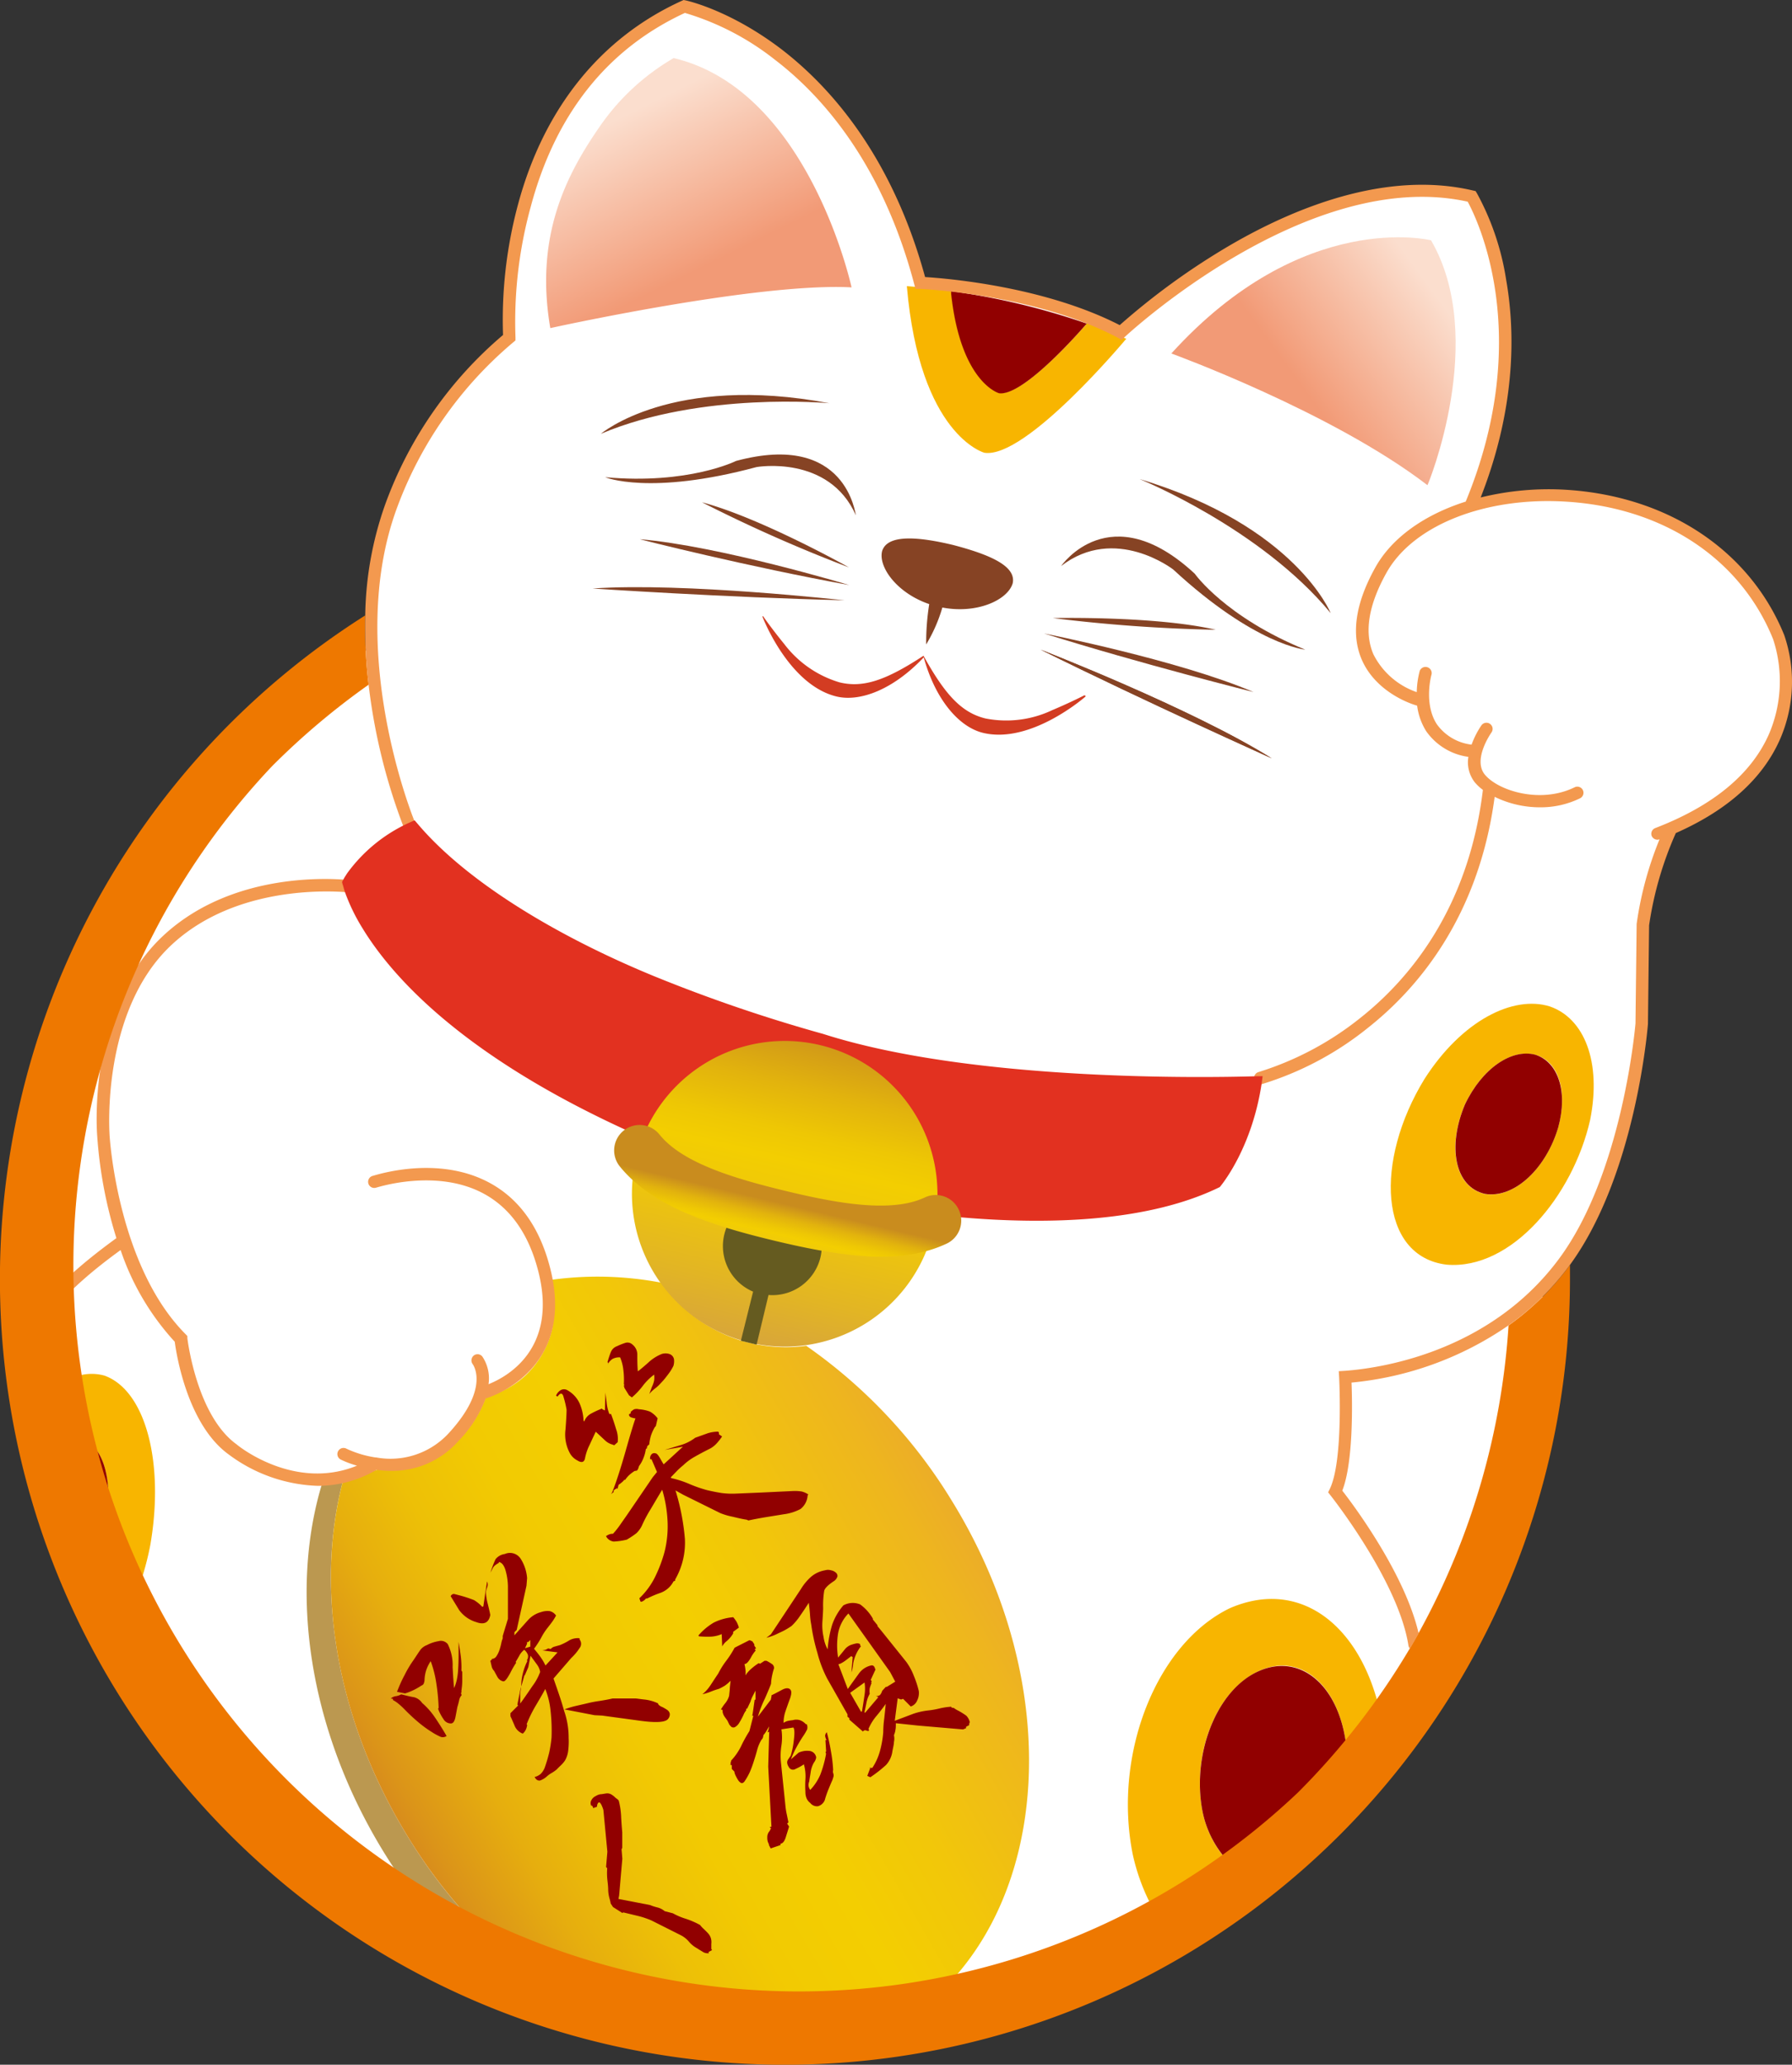 <svg xmlns="http://www.w3.org/2000/svg" xmlns:xlink="http://www.w3.org/1999/xlink" viewBox="0 0 234.62 270.15"><rect x="0" y="0" width="234.62" height="270.15" fill="#333333" stroke="none"/><defs><style>.a{fill:#fff;}.b{fill:#bb9850;}.c{fill:url(#a);}.d{fill:#f8b500;}.e{fill:#910000;}.f{fill:#f3994f;}.g{fill:#864324;}.h{fill:#d33c22;}.i{fill:url(#b);}.j{fill:url(#c);}.k{fill:none;}.l{fill:#ee7800;}.m{fill:#e23120;}.n{fill:url(#d);}.o{fill:#655b20;}.p{fill:url(#e);}</style><linearGradient id="a" x1="53.15" y1="239.94" x2="125.65" y2="198.08" gradientUnits="userSpaceOnUse"><stop offset="0" stop-color="#d88c1c"/><stop offset="0.03" stop-color="#db9419"/><stop offset="0.15" stop-color="#e6ae0e"/><stop offset="0.27" stop-color="#edc007"/><stop offset="0.4" stop-color="#f2ca02"/><stop offset="0.55" stop-color="#f3ce01"/><stop offset="0.7" stop-color="#f2c709"/><stop offset="0.92" stop-color="#eeb61e"/><stop offset="1" stop-color="#ecad28"/></linearGradient><linearGradient id="b" x1="-143.56" y1="838.78" x2="-129.12" y2="855.9" gradientTransform="matrix(0.97, 0.24, -0.24, 0.97, 421.75, -763.79)" gradientUnits="userSpaceOnUse"><stop offset="0" stop-color="#fbdece"/><stop offset="1" stop-color="#f29a76"/></linearGradient><linearGradient id="c" x1="-32.7" y1="836.94" x2="-46.34" y2="853.26" xlink:href="#b"/><linearGradient id="d" x1="3738.37" y1="2781.06" x2="3738.37" y2="2727.34" gradientTransform="matrix(-0.97, -0.23, -0.23, 0.97, 4381.93, -1646.67)" gradientUnits="userSpaceOnUse"><stop offset="0" stop-color="#c88e5c"/><stop offset="0.08" stop-color="#cf984d"/><stop offset="0.34" stop-color="#e2b524"/><stop offset="0.54" stop-color="#efc70a"/><stop offset="0.66" stop-color="#f3ce01"/><stop offset="0.73" stop-color="#eec704"/><stop offset="0.84" stop-color="#e2b30d"/><stop offset="0.98" stop-color="#cd931b"/><stop offset="1" stop-color="#c98c1e"/></linearGradient><linearGradient id="e" x1="3738.26" y1="2761.44" x2="3738.26" y2="2751.32" gradientTransform="matrix(-0.97, -0.23, -0.23, 0.97, 4381.93, -1646.67)" gradientUnits="userSpaceOnUse"><stop offset="0" stop-color="#b1895e"/><stop offset="0.11" stop-color="#caa23f"/><stop offset="0.21" stop-color="#ddb627"/><stop offset="0.31" stop-color="#e9c219"/><stop offset="0.4" stop-color="#edc614"/><stop offset="0.6" stop-color="#f3ce01"/><stop offset="0.68" stop-color="#eec704"/><stop offset="0.82" stop-color="#e2b30d"/><stop offset="0.97" stop-color="#cd931b"/><stop offset="1" stop-color="#c98c1e"/></linearGradient></defs><path class="a" d="M231.5,80.22a32.67,32.67,0,0,0-29.45-15.16l-9.31,1s9-22.86-.1-40.18c0,0-18.23-6.14-45.62,17.22a100,100,0,0,0-26.62-6.44S111.49,5.65,89.67.89c0,0-23.64,6.53-22.75,43.61,0,0-19.07,10.61-18.23,40.09A98.88,98.88,0,1,0,202,168c3.15-3.3,10.45-12.67,12.45-30.17,0,0,1.21-11.4,0-17.25l4-12.06S241.37,99.11,231.5,80.22Z"/><path class="b" d="M53.37,240.27C43.82,224.72,41.2,207.37,45,193.4a27.25,27.25,0,0,1-2.71.32c-4.47,14.23-2,32.35,7.89,48.51a70.28,70.28,0,0,0,9.27,12,93.77,93.77,0,0,0,10.27,4.39A68.14,68.14,0,0,1,53.37,240.27Z"/><path class="c" d="M124.66,196.43a67.5,67.5,0,0,0-19.1-20.34,19.62,19.62,0,0,1-6.25-.15v0L99,175.9l-.7-.17h0l-1-.24v0a19.64,19.64,0,0,1-7-3.72,20,20,0,0,1-3.61-3.92,44.46,44.46,0,0,0-14.89-.34c0,.44.62,1.21.63,1.83a15,15,0,0,1-.13,4.48A12.18,12.18,0,0,1,68.77,180a12,12,0,0,1-5.15,2.77,15,15,0,0,1-4.69,6.61A12.22,12.22,0,0,1,50.28,192,33.38,33.38,0,0,1,45,193.4c-3.8,14-1.18,31.32,8.37,46.87A68.14,68.14,0,0,0,69.72,258.6a97,97,0,0,0,24,5.3c.35-.74.65-1.12.88-.9s.28.29.37.37q.87.39,1.77.75c2,.12,4,.19,6,.19a98.16,98.16,0,0,0,16.94-1.47l1.19-.22C137.6,249.29,139.57,220.66,124.66,196.43Z"/><path class="d" d="M157.4,236.79c-1.32-7.34,1.76-15.32,7.11-18s10.25,1.17,11.56,8.37c.05.28.08.56.11.84,1.44-1.78,2.82-3.62,4.12-5.51-2.88-10.37-10.5-15.88-19.28-12.07-9.56,4.61-15.32,19-12.73,32.14a26.85,26.85,0,0,0,2.75,7.33,94.85,94.85,0,0,0,9.55-6.55A13.36,13.36,0,0,1,157.4,236.79Z"/><path class="e" d="M176.18,228c0-.28-.06-.56-.11-.84-1.31-7.2-6.28-10.94-11.56-8.37s-8.43,10.68-7.11,18a13.36,13.36,0,0,0,3.19,6.53A94.21,94.21,0,0,0,176.18,228Z"/><path class="d" d="M10.83,188.37c2.79.9,4,5.65,3,11.09-.1.47-.2.93-.32,1.37a92.52,92.52,0,0,0,3.87,8.89,37.78,37.78,0,0,0,2.3-7.57c1.87-10.78-.62-20.23-6-22.16a6.24,6.24,0,0,0-5.24.89c.36,2.5.81,5,1.35,7.42A2.8,2.8,0,0,1,10.83,188.37Z"/><path class="e" d="M13.85,199.46c1-5.44-.23-10.19-3-11.09a2.8,2.8,0,0,0-1-.07,92.82,92.82,0,0,0,3.74,12.53C13.65,200.39,13.75,199.93,13.85,199.46Z"/><path class="f" d="M72.05,166c-1.34-5.32-4-9.09-7.92-11.22-6.87-3.74-15-1-15.39-.91a.8.8,0,1,0,.52,1.52c.08,0,7.87-2.59,14.11.81,3.5,1.91,5.89,5.33,7.12,10.19,2.58,10.21-4.23,13.81-6.53,14.72a5.13,5.13,0,0,0-.81-3.62.8.8,0,0,0-1.12-.13.82.82,0,0,0-.14,1.13c.09.13,2.25,3.15-3.11,9a10.36,10.36,0,0,1-9.56,3.2l-.09,0a13.74,13.74,0,0,1-3.79-1.15.8.8,0,1,0-.73,1.43,12.82,12.82,0,0,0,2.13.8C38.6,195.1,31.28,189.26,31,189l0,0c-5.28-3.78-6.45-13.81-6.47-13.91l0-.28-.19-.2c-9-9-10-26-10-26.18s-1.15-16.14,8.11-24.79,23.53-6.85,23.67-6.83a.8.8,0,1,0,.22-1.59c-.61-.09-15.17-1.94-25,7.24s-8.67,25.41-8.62,26.07A58.09,58.09,0,0,0,15.24,162c-8.28,6-9.91,9.19-10,9.32a.81.81,0,0,0,.36,1.08.94.94,0,0,0,.36.08A.8.8,0,0,0,6.7,172s1.57-3,9.09-8.44a33.59,33.59,0,0,0,7.09,12c.23,1.75,1.69,10.87,7.07,14.75a20.55,20.55,0,0,0,11.65,4.1,15.14,15.14,0,0,0,7.69-2.09,14.26,14.26,0,0,0,1.89.13A11.55,11.55,0,0,0,60,188.57a16.16,16.16,0,0,0,3.6-5.62l.1,0C63.78,182.9,75.47,179.52,72.05,166Z"/><path class="d" d="M202.9,131.68c-4.77-1.48-11.48,1.81-16.4,9.5-6.54,10.67-6,23.2,2.89,24.29,8.5.73,16.54-9,18.8-18.93C209.71,138.92,207.42,133.23,202.9,131.68ZM204,147.53c-1.54,5.24-5.65,9.32-9.59,8.69-4-.91-4.93-6.23-2.62-11.7,2.25-4.74,6.12-7.32,9.2-6.51S205.31,142.81,204,147.53Z"/><path class="e" d="M201,138c-3.08-.81-6.95,1.77-9.2,6.51-2.31,5.47-1.37,10.79,2.62,11.7,3.94.63,8.05-3.45,9.59-8.69C205.31,142.81,204,138.94,201,138Z"/><path class="g" d="M108.58,52.76c-20.64-3.9-29.9,4-29.91,4C91.86,51.18,108.58,52.76,108.58,52.76Z"/><path class="g" d="M174.22,80.22s-4.61-11.41-25-17.53C149.21,62.69,165,69.06,174.22,80.22Z"/><path class="g" d="M96.37,60.31s-6.21,3.12-17.14,2.13c0,0,5.8,2.44,19.83-1.33,0,0,9.46-1.66,13,6.32C112,67.43,110.9,56.39,96.37,60.31Z"/><path class="g" d="M153.6,74.51C164.33,84.43,170.89,85,170.89,85c-10.48-4.27-14.47-9.94-14.47-9.94-11.11-10.3-17.49-1-17.49-1C146,68.61,153.6,74.51,153.6,74.51Z"/><path class="g" d="M124.8,71.31c-4.74-1.14-8.65-1.39-9.31.81-.51,2.11,2,5.51,6.17,6.92a32.3,32.3,0,0,0-.4,5.28,20.3,20.3,0,0,0,2.12-4.83c4.56.87,8.58-1,9.21-3.18C133.07,74.06,129.57,72.56,124.8,71.31Z"/><path class="g" d="M111.15,74.24s-11.5-6.46-19.24-8.52A195.78,195.78,0,0,0,111.15,74.24Z"/><path class="g" d="M111.18,76.55s-17-5.12-27.41-6C83.77,70.58,98.13,74.19,111.18,76.55Z"/><path class="g" d="M77.58,77s17.52,1.18,33,1.54C110.56,78.57,89.65,76.17,77.58,77Z"/><path class="g" d="M137.85,80.87a205.64,205.64,0,0,0,21.32,1.53C151.22,80.56,137.85,80.87,137.85,80.87Z"/><path class="g" d="M136.68,82.88c12.76,4,27.44,7.67,27.44,7.67C154.38,86.38,136.7,82.89,136.68,82.88Z"/><path class="g" d="M136.24,85c13.92,6.92,30.27,14.23,30.27,14.23C156.06,92.67,136.24,85,136.24,85Z"/><path class="h" d="M142,91a.06.06,0,0,0-.08,0s-1.69.88-4.16,1.92A14.05,14.05,0,0,1,129,94c-3.1-.77-5.25-3.07-8.09-8.2h0a.05.05,0,0,0,0,0h0c-4.91,3.21-7.88,4.24-11,3.48a14.13,14.13,0,0,1-7.22-5c-1.7-2.08-2.78-3.65-2.78-3.65s0,0-.08,0a0,0,0,0,0,0,.07s3.37,8.86,9.65,10.42h0c3.13.77,7.49-.91,11.46-5.11,1.54,5.56,4.61,9.09,7.73,9.87h0c6.28,1.55,13.4-4.7,13.4-4.7A.06.06,0,0,0,142,91Z"/><path class="g" d="M136.24,85s19.82,7.71,30.27,14.23C166.51,99.19,150.16,91.88,136.24,85Z"/><path class="i" d="M111.49,37.6s-5.58-25.83-23.29-30a30.13,30.13,0,0,0-9.71,9C74.06,23,70,31,72.05,42.93,72.05,42.93,99.14,36.94,111.49,37.6Z"/><path class="j" d="M187.36,31.44s-16.75-4.2-34,14.81c0,0,21,7.62,33.53,17.23C186.94,63.48,194.85,44.31,187.36,31.44Z"/><path class="d" d="M147,44.16c-1.54-.69-3.11-1.31-4.68-1.86l-.19.22c-1.34,1.54-8.3,9.32-11.29,8.89,0,0-5-1.32-6.27-13,0-.12,0-.23,0-.35-2.27-.32-4-.48-5-.55l-.84-.07c1.68,19.56,10.15,21.8,10.15,21.8,5.44.85,18.58-14.92,18.58-14.92Z"/><path class="e" d="M124.53,38.1c0,.12,0,.23,0,.35,1.26,11.64,6.27,13,6.27,13,3,.43,9.95-7.35,11.29-8.89l.19-.22A92.19,92.19,0,0,0,124.53,38.1Z"/><path class="k" d="M197.51,173.43A43.29,43.29,0,0,1,176.89,181c.1,2.53.26,10.41-1.21,14.14,1.53,2,8.2,10.94,10,18.69l.26-.45A96,96,0,0,0,197.51,173.43Z"/><path class="k" d="M7.81,167.37a95,95,0,0,0,176.71,48.39.76.76,0,0,1-.2-.41c-1.31-8.4-10.11-19.52-10.2-19.63l-.31-.4.22-.45c1.79-3.7,1.22-14.49,1.22-14.6l-.05-.8.8-.05c4.24-.3,18.82-2.22,28-14.61,8.28-11.12,10-30.05,10.05-30.86l.15-13a45.81,45.81,0,0,1,3-11.08h0a.71.71,0,0,1-.28.06.82.82,0,0,1-.76-.52.8.8,0,0,1,.47-1c7.57-2.91,12.59-7.05,14.9-12.31a17.57,17.57,0,0,0,.54-12.4c-4.24-10.46-14.35-17.17-27.07-18-10.63-.66-20.11,3.09-23.57,9.33-2.36,4.23-2.92,7.81-1.69,10.65a10,10,0,0,0,5.67,4.94,11.74,11.74,0,0,1,.39-2.78.81.81,0,0,1,1.55.45s-1.07,3.82.69,6.53a6.52,6.52,0,0,0,4.55,2.67A11.35,11.35,0,0,1,193.92,95a.81.81,0,0,1,1.13-.18.8.8,0,0,1,.18,1.12s-2.46,3.52-.9,5.47c1.72,2.14,7.29,3.91,11.79,1.7a.8.8,0,1,1,.71,1.44,11.74,11.74,0,0,1-5.25,1.18,13.5,13.5,0,0,1-5.93-1.37c-2.1,15.8-10.16,25.15-16.6,30.23A41.35,41.35,0,0,1,165.14,142a.64.64,0,0,1-.2,0,.81.81,0,0,1-.2-1.59,40.49,40.49,0,0,0,13.37-7.12c6.28-5,14.15-14.16,16-29.8,0,0,0,0,0,0a6.18,6.18,0,0,1-1.07-1,4.26,4.26,0,0,1-.83-3.32,8.06,8.06,0,0,1-5.53-3.37,8.25,8.25,0,0,1-1.18-3.33c-1.32-.41-5.49-2-7.24-6-1.44-3.32-.85-7.39,1.76-12.07,2.17-3.91,6.45-6.92,11.84-8.63,9-21.75,1.48-37,.26-39.24-20.9-4.62-44.64,17.46-44.88,17.68l-.42.4-.51-.28c-10.71-5.69-25.74-6.39-25.89-6.39l-.59,0-.16-.57c-4.23-16-12.24-24.79-18.21-29.38A35.1,35.1,0,0,0,89.67,1.69C79.54,6.38,72.73,14.9,69.41,27a56.64,56.64,0,0,0-2,17.09l0,.41-.32.27A51.58,51.58,0,0,0,51.94,66.58c-6.82,18.58,2.28,40.75,2.37,41a.82.82,0,0,1-.43,1.06.85.85,0,0,1-.31.06.8.8,0,0,1-.74-.5,77,77,0,0,1-4.57-18.58,96.31,96.31,0,0,0-12.64,10.63A94.38,94.38,0,0,0,7.81,167.37Z"/><path class="l" d="M197.51,173.43a96,96,0,0,1-11.59,39.91l-.26.45-1.14,2a95.28,95.28,0,0,1-14.6,18.76,95,95,0,0,1-134.3-134.3A96.31,96.31,0,0,1,48.26,89.59a63.59,63.59,0,0,1-.44-9.07,102.78,102.78,0,1,0,157.73,86.85c0-.5,0-1.26,0-1.87l-.2.27A35.09,35.09,0,0,1,197.51,173.43Z"/><path class="f" d="M233.6,83.09c-4.47-11-15.11-18.14-28.46-19a37.33,37.33,0,0,0-11.28,1C198.61,53,198.32,43,197.2,36.64a34.54,34.54,0,0,0-3.83-11.35l-.18-.29-.32-.07c-11.45-2.7-23.55,2.36-31.69,7.08A92.3,92.3,0,0,0,146.6,42.54c-9.87-5.06-22.57-6.11-25.48-6.29-4.41-16.09-12.59-25-18.72-29.74C95.65,1.34,90,.1,89.76.05L89.5,0l-.24.11c-10.57,4.8-18,14-21.4,26.5a58,58,0,0,0-2,17.22A52.46,52.46,0,0,0,50.41,66.06a45.16,45.16,0,0,0-2.59,14.46,63.59,63.59,0,0,0,.44,9.07,77,77,0,0,0,4.57,18.58.8.8,0,0,0,.74.5.85.85,0,0,0,.31-.06.82.82,0,0,0,.43-1.06c-.09-.22-9.19-22.39-2.37-41A51.58,51.58,0,0,1,67.17,44.81l.32-.27,0-.41a56.64,56.64,0,0,1,2-17.09C72.73,14.9,79.54,6.38,89.67,1.69A35.1,35.1,0,0,1,101.5,7.85c6,4.59,14,13.42,18.21,29.38l.16.57.59,0c.15,0,15.18.7,25.89,6.39l.51.28.42-.4c.24-.22,24-22.3,44.88-17.68,1.22,2.24,8.73,17.49-.26,39.24-5.39,1.71-9.67,4.72-11.84,8.63-2.61,4.68-3.2,8.75-1.76,12.07,1.75,4,5.92,5.63,7.24,6a8.25,8.25,0,0,0,1.18,3.33,8.06,8.06,0,0,0,5.53,3.37,4.26,4.26,0,0,0,.83,3.32,6.18,6.18,0,0,0,1.07,1s0,0,0,0c-1.88,15.64-9.75,24.84-16,29.8a40.49,40.49,0,0,1-13.37,7.12.81.81,0,0,0,.2,1.59.64.64,0,0,0,.2,0,41.35,41.35,0,0,0,13.91-7.37c6.44-5.08,14.5-14.43,16.6-30.23a13.5,13.5,0,0,0,5.93,1.37,11.74,11.74,0,0,0,5.25-1.18.8.8,0,1,0-.71-1.44c-4.5,2.21-10.07.44-11.79-1.7-1.56-2,.87-5.42.9-5.47a.8.8,0,0,0-.18-1.12.81.81,0,0,0-1.13.18,11.35,11.35,0,0,0-1.29,2.53,6.52,6.52,0,0,1-4.55-2.67c-1.76-2.71-.71-6.48-.69-6.53a.81.81,0,0,0-1.55-.45,11.74,11.74,0,0,0-.39,2.78,10,10,0,0,1-5.67-4.94c-1.23-2.84-.67-6.42,1.69-10.65,3.46-6.24,12.94-10,23.57-9.33,12.72.78,22.83,7.49,27.07,18a17.57,17.57,0,0,1-.54,12.4c-2.31,5.26-7.33,9.4-14.9,12.31a.8.8,0,0,0-.47,1,.82.82,0,0,0,.76.52.71.71,0,0,0,.28-.06h0a45.81,45.81,0,0,0-3,11.08l-.15,13c-.07.81-1.77,19.74-10.05,30.86-9.22,12.39-23.8,14.31-28,14.61l-.8.05.05.8c0,.11.57,10.9-1.22,14.6l-.22.45.31.4c.09.11,8.89,11.23,10.2,19.63a.76.76,0,0,0,.2.41l.25-.42.89-1.55c-1.78-7.75-8.45-16.71-10-18.69,1.47-3.73,1.31-11.61,1.21-14.14a43.29,43.29,0,0,0,20.62-7.53,35.09,35.09,0,0,0,7.82-7.66l.2-.27c8.52-11.71,10.1-30.64,10.17-31.45l.15-12.92A45.9,45.9,0,0,1,219.41,109c6.8-3,11.39-7.14,13.65-12.29A18.83,18.83,0,0,0,233.6,83.09Z"/><path class="m" d="M164.38,140.82c-5.72.17-36.84.79-56.61-5.54a201.69,201.69,0,0,1-22.17-7.57C74.13,123,62,116.12,55.1,108.28l-.62-.72c-.06-.08-.13-.15-.19-.22a20.46,20.46,0,0,0-8.85,6.94l-.35.55-.21.39-.09.16s0,.12.08.36.15.55.3,1a24.92,24.92,0,0,0,2.27,4.68c3.83,6.3,13,16.63,34.77,26.55a3.28,3.28,0,0,1,2.79-.31,19.86,19.86,0,0,1,37.68,8.89,3.3,3.3,0,0,1,2.75,1.89,3.22,3.22,0,0,1,.27.83c11.55,1,24.65.63,34-3.95,0,0,4.18-4.82,5.49-13.6l.12-.91Z"/><path class="n" d="M83.29,151.53a20,20,0,1,0,24.15-14.77A20,20,0,0,0,83.29,151.53Z"/><path class="o" d="M107.42,164.51A6.47,6.47,0,1,0,98.6,169L97,175.43l2.06.5,1.56-6.49A6.47,6.47,0,0,0,107.42,164.51Z"/><path class="p" d="M125.53,158.28a3.33,3.33,0,0,1-1.59,4.44c-5.89,2.76-13.31,1.84-22.66-.41-7.93-1.91-15.87-4.41-20.13-9.69a3.33,3.33,0,0,1,5.18-4.19c3,3.73,9.73,5.75,16.51,7.39s13.89,2.92,18.26.85A3.33,3.33,0,0,1,125.53,158.28Z"/><path class="e" d="M83.71,209.12a9.84,9.84,0,0,0,2-2.68A18.15,18.15,0,0,0,87,203.07,13.7,13.7,0,0,0,87.4,199a17.09,17.09,0,0,0-.7-4.08c-.61,1-1.13,1.9-1.55,2.6a17.74,17.74,0,0,0-1.11,2.1,3.41,3.41,0,0,1-.73,1,11.27,11.27,0,0,1-1.25.83,8.82,8.82,0,0,1-1.72.25,1.31,1.31,0,0,1-1-.71,2,2,0,0,1,.41-.22,1.12,1.12,0,0,1,.5-.08,10.83,10.83,0,0,0,.87-1.08l1-1.43,3.35-4.91.55-.67-.72-1.67-.18,0a.78.78,0,0,1,.14-.59.49.49,0,0,1,.57-.18c.18,0,.39.29.63.71s.39.67.43.73l2.52-2.31,0,0-2.38.42,2.31-.7a6,6,0,0,0,1.68-.89l1.64-.59a4.76,4.76,0,0,1,1.38-.21l.09.14,0,.21.41.28a7.51,7.51,0,0,1-.74.94,3.37,3.37,0,0,1-.78.62c-.86.43-1.55.8-2.09,1.11a7.2,7.2,0,0,0-1.48,1.1,9.89,9.89,0,0,0-.75.67l-.88.91.07.1a13.39,13.39,0,0,1,2.4.78,17,17,0,0,0,2.31.8c.78.18,1.41.3,1.88.37a10.56,10.56,0,0,0,1.8.08l3.31-.14,4.22-.2a5.86,5.86,0,0,1,1.15.06,2.66,2.66,0,0,1,.87.39l-.09.12a2.45,2.45,0,0,1-.93,1.78,6.39,6.39,0,0,1-2.2.69l-2.35.38c-.77.13-1.53.27-2.27.43l-.23-.1c-.37-.05-1-.18-1.8-.38a9.12,9.12,0,0,1-1.65-.48l-4.87-2.41-1-.56a30,30,0,0,1,1.23,6.32,9.62,9.62,0,0,1-1.27,5.33v.16l-.22.09a3.1,3.1,0,0,1-1.76,1.52,13.57,13.57,0,0,0-1.69.72h-.16a1.14,1.14,0,0,1-.41.35c-.2.12-.31.1-.34-.05ZM73,182.73l-.2-.12a1.52,1.52,0,0,1,.61-.72.87.87,0,0,1,.86,0,3.82,3.82,0,0,1,1.56,1.61,6.26,6.26,0,0,1,.57,2.37l.09.13a1.88,1.88,0,0,1,.82-1,12.31,12.31,0,0,1,1.5-.7l.07.1.32.14.07-2.39c0,.19.07.62.15,1.3a5.62,5.62,0,0,0,.36,1.56H80c.24.64.46,1.3.67,2a3.7,3.7,0,0,1,.2,1.69l-.45.4-.23-.09a2.25,2.25,0,0,1-1-.57L78,187.33c-.48,1-.8,1.72-.94,2a6.89,6.89,0,0,0-.48,1.54c-.13.48-.46.55-1,.21a2.33,2.33,0,0,1-1-1,5.14,5.14,0,0,1-.54-3.06c.1-1.31.14-2.16.14-2.56a12.32,12.32,0,0,0-.38-1.62C73.67,182.24,73.38,182.18,73,182.73ZM80,195.49l.16-.25q.75-1.89,1.72-5.28c.64-2.26,1.08-3.72,1.32-4.37a2.89,2.89,0,0,1-.6-.15.4.4,0,0,1-.25-.38l.26-.18-.06-.11a1.92,1.92,0,0,1,.49-.38,1.18,1.18,0,0,1,.61,0,5,5,0,0,1,1.45.31,3.23,3.23,0,0,1,1,.88l-.23,1-.13.14a5.77,5.77,0,0,0-.52,1.14A6.51,6.51,0,0,0,85,189a1.22,1.22,0,0,0-.23.2.42.42,0,0,0-.06.29l-.15.1a5,5,0,0,1-.3,1.14,4.44,4.44,0,0,1-.6,1.1,2,2,0,0,1-.1.32.71.71,0,0,1-.18.27l-.3.05a5.58,5.58,0,0,0-.7.53,3.54,3.54,0,0,0-.53.63l-.12,0a1.92,1.92,0,0,1-.35.35,2.82,2.82,0,0,1-.39.29l-.14.54-.13-.11-.07.14-.12,0-.23.25.07.11Zm2.35-12.93-.62-1,0-.12-.07-.11.09-.11-.07-.1a10.73,10.73,0,0,0-.07-1.91,5.86,5.86,0,0,0-.42-1.61,1.88,1.88,0,0,0-1,.21,1.85,1.85,0,0,0-.64.74l.08-.2-.09-.14c.16-.54.31-1,.44-1.31a1.34,1.34,0,0,1,.8-.76,8.64,8.64,0,0,1,1.14-.45.94.94,0,0,1,.87.22,1.68,1.68,0,0,1,.65,1.41c0,.65,0,1.35.07,2.11.2-.14.65-.51,1.34-1.12a5.67,5.67,0,0,1,1.76-1.14,1.62,1.62,0,0,1,1.06,0,.88.88,0,0,1,.58.74,2.14,2.14,0,0,1-.08.8,6.13,6.13,0,0,1-.61,1c-.29.39-.52.68-.69.88l-.53.57a5,5,0,0,1-.6.53,4.56,4.56,0,0,0-.73.7l.34-.92a3.86,3.86,0,0,0,.29-.82,2.58,2.58,0,0,0,0-.79,7.5,7.5,0,0,0-1.49,1.48,9.24,9.24,0,0,1-1.42,1.5Z"/><path class="e" d="M100.9,241.85l-.23-.44,0-.12a1.52,1.52,0,0,1-.21-.86,1.16,1.16,0,0,1,.3-.85l.19-.37-.19-.13L101,239l-.42-7.85.13-4.57-.22.09a2.54,2.54,0,0,0,.13-.39,2.26,2.26,0,0,0,.07-.39c-.12.21-.23.41-.35.6a3.36,3.36,0,0,1-.39.54,1.81,1.81,0,0,1-.07.34.89.89,0,0,1-.19.27,5.26,5.26,0,0,0-.55,1.3c-.11.42-.25.9-.43,1.45a14.67,14.67,0,0,1-.53,1.45,8,8,0,0,1-.73,1.28c-.15.17-.29.22-.43.16a1,1,0,0,1-.37-.35,6.09,6.09,0,0,1-.32-.57,2.77,2.77,0,0,1-.17-.43l0-.12-.35-.36,0-.48-.27-.07.12,0,.12-.08h-.16l.12-.48a7.59,7.59,0,0,0,1.38-2.06,18.41,18.41,0,0,1,1-1.78l.51-2-.14,0c.06-.3.11-.63.16-1s.1-.7.15-1.07l.12-.07v-1.16l-.33.64a3.77,3.77,0,0,0-.33.8l-.44.93-.13,0,0,.22a2.33,2.33,0,0,0-.35.6,9.59,9.59,0,0,1-.54,1,1.49,1.49,0,0,1-.58.59.45.45,0,0,1-.58-.16.73.73,0,0,1-.2-.27l-.18-.38c-.06-.1-.17-.25-.34-.48a1.64,1.64,0,0,1-.31-.69l0-.21-.07-.1h-.16a5.94,5.94,0,0,1,.55-.81,2.64,2.64,0,0,0,.53-1l.09-.86c0-.29.06-.66.1-1.11a4.92,4.92,0,0,1-.74.64,7.16,7.16,0,0,1-.78.42,10.12,10.12,0,0,0-1,.34,7.1,7.1,0,0,1-1.17.37,5.14,5.14,0,0,0,1-1.09c.29-.43.65-1,1.07-1.61a11.12,11.12,0,0,1,1-1.61,12.81,12.81,0,0,0,1.15-1.78l.29-.15,1.62-.82h.1l.32.14.25.38,0,.18.23.35-.19.12.15.15a5.16,5.16,0,0,0-.67,1c-.31.53-.58.8-.81.78.06.26.1.51.13.74a3.22,3.22,0,0,1,0,.75,4.05,4.05,0,0,1,.72-.83,7.89,7.89,0,0,1,1-.76l.2.06.58-.38.25,0a5.16,5.16,0,0,1,.68.4.61.61,0,0,1,.31.59,8.37,8.37,0,0,0-.28,1.09,5.64,5.64,0,0,0-.11.92c-.06.2-.33.86-.83,2a14,14,0,0,0-.89,2.31l1.69-2.22.09-.46,0-.12c.37-.17.82-.41,1.36-.7s.93-.28,1.14,0a.66.66,0,0,1,.08.45c0,.19-.07.38-.12.58-.28.75-.49,1.36-.65,1.83a4.68,4.68,0,0,0-.23,1.45,1.86,1.86,0,0,1,.56-.25,5.26,5.26,0,0,1,.65-.1,1.6,1.6,0,0,1,.93,0,2,2,0,0,1,.78.53l.12,0a1.08,1.08,0,0,1,.05.67,7.14,7.14,0,0,1-.41.72,18.57,18.57,0,0,0-1,1.64,10.67,10.67,0,0,0-.71,1.56l1-.87a2.67,2.67,0,0,1,1.46-.22,1,1,0,0,1,.84.84,1.17,1.17,0,0,1-.09.33,1.63,1.63,0,0,1-.22.37,3.55,3.55,0,0,0-.42,1.3c-.1.62-.17,1-.18,1.15a1.25,1.25,0,0,0-.09.58,1.18,1.18,0,0,0,.22.53,6.76,6.76,0,0,0,1.32-2,14.9,14.9,0,0,0,.74-2.64l0-.18-.07-.11.09-.11-.09-1.48.14,0a1.68,1.68,0,0,1-.18-.56.72.72,0,0,1,.22-.47,24.58,24.58,0,0,1,.54,2.49,18.23,18.23,0,0,1,.29,2.45.78.78,0,0,0,0,.4.81.81,0,0,1,.06.22.77.77,0,0,1,0,.19,5.41,5.41,0,0,1-.17.54c-.08.16-.24.54-.49,1.15a12.76,12.76,0,0,0-.5,1.45,1.34,1.34,0,0,1-.89.79,1.11,1.11,0,0,1-1-.42,1.52,1.52,0,0,1-.49-.62,2.12,2.12,0,0,1-.15-.85,13.21,13.21,0,0,1,0-1.59,5.8,5.8,0,0,0-.2-2,6.9,6.9,0,0,1-1.09.6.61.61,0,0,1-.86-.2c-.26-.4-.31-.72-.14-1l.37-.54a10.69,10.69,0,0,0,.4-2q.18-1.39-.06-1.68l-1.56.24a7.28,7.28,0,0,1,0,2.12,8.49,8.49,0,0,0-.08,2.05l.62,6a9.31,9.31,0,0,0,.17,1c.13.63.2,1,.21,1a.9.9,0,0,0-.17.17l.25.38c-.11.38-.26.84-.43,1.39s-.41.83-.69.85l0,.18ZM91.51,214.1l-.07-.11a8,8,0,0,1,2-1.68A6.91,6.91,0,0,1,96,211.6a4.28,4.28,0,0,1,.44.61,3.67,3.67,0,0,1,.3.75l-.75.55,0,.21a3.89,3.89,0,0,1-.84,1,2.12,2.12,0,0,0-.59.7l-.07-1.61a4.2,4.2,0,0,1-1.36.33A12.3,12.3,0,0,1,91.51,214.1Zm8.83.19.59-.45,3.94-5.94a6.92,6.92,0,0,1,1.38-1.64,3.81,3.81,0,0,1,1.77-.8,1.36,1.36,0,0,1,.78,0,1.28,1.28,0,0,1,.65.32.54.54,0,0,1,.19.49,1.13,1.13,0,0,1-.48.62c-.74.49-1.16.91-1.25,1.25a12.17,12.17,0,0,0-.14,2.26q0,.38-.09,1.71a7,7,0,0,0,.14,2.05,5,5,0,0,0,.19.83,4.72,4.72,0,0,0,.35.81,15,15,0,0,1,.59-3.21,7.73,7.73,0,0,1,1.47-2.54,2.55,2.55,0,0,1,2.19-.13,5.94,5.94,0,0,1,1.67,1.86l0,.12.61.75,0,.12.53.64,3.21,4a7.73,7.73,0,0,1,1,1.82,13,13,0,0,1,.67,2.05,2.23,2.23,0,0,1-.22,1.22,1.34,1.34,0,0,1-.84.78l-1-1-.27.09-.44-.16-.38,2.94,2.44-.92a9.06,9.06,0,0,1,1.93-.43,10.83,10.83,0,0,0,1.44-.25,9,9,0,0,1,1.57-.24l.09.14a.53.53,0,0,1,.41.13,2.63,2.63,0,0,0,.36.21,8.86,8.86,0,0,1,1.13.7,1.8,1.8,0,0,1,.45.84l-.08.21,0,.18-.41.22,0,.18-.4.16-5.87-.5-2.92-.31c0,.33,0,.62-.05.85a2.37,2.37,0,0,1-.2.71,2.08,2.08,0,0,1,0,.9c0,.31-.11.71-.2,1.2a3.29,3.29,0,0,1-.83,1.8,17.37,17.37,0,0,1-2.06,1.61l-.4-.18.38-1-.14-.05.42,0a7.52,7.52,0,0,0,1-2.21,12.84,12.84,0,0,0,.43-2.46,13.63,13.63,0,0,1,.13-1.78c.09-.83.16-1.47.19-1.92-.18.28-.56.79-1.14,1.5a6.64,6.64,0,0,0-1.12,1.79l.1.14-.13.13-.36-.11-.12,0-.23.15L111.2,225l0-.19-.24-.19,0-.31-2.66-4.68a15.85,15.85,0,0,1-1.28-3.36,24.37,24.37,0,0,1-.81-3.73,9.27,9.27,0,0,1-.16-1.29c-.05-.67-.11-1.18-.16-1.54-.36.57-.75,1.15-1.17,1.75a7.63,7.63,0,0,1-1.09,1.29,9.3,9.3,0,0,1-1.66.92A7.44,7.44,0,0,1,100.34,214.29Zm12.4,9.69.12-.07c.14-.86.25-1.57.33-2.14a5.24,5.24,0,0,0,0-1.63l-1.88,1.35ZM111,221c.51-.74,1-1.4,1.43-2a2.66,2.66,0,0,1,1.63-1.09.37.37,0,0,1,.32.07.6.6,0,0,1,.18.35l.07.1L114,219.8l.14.21-.1.11.07.1a5.58,5.58,0,0,0-.24.68,2.43,2.43,0,0,0,0,.72,4,4,0,0,0-.45,1.29c-.12.57-.2.94-.24,1.1l.07.11,1.75-2.06-.32-.14a.76.76,0,0,0,.54-.15,1.47,1.47,0,0,0,.28-.54l.48-.52.13,0,1.1-.68-.67-1.26-5.46-7.66a5,5,0,0,0-1.35,2.6,9.85,9.85,0,0,0,0,3.17c.37-.45.67-.81.89-1.09a1.89,1.89,0,0,1,.92-.61,4,4,0,0,1,.62-.16.73.73,0,0,1,.45.1v.15l.1.14a5.13,5.13,0,0,0-1,2.23,4.53,4.53,0,0,1-.24,1.18l.17-2-.19-.13-.74.57a4.3,4.3,0,0,1-.67.41l-.27.09Z"/><path class="e" d="M51.17,222.24a1.18,1.18,0,0,1,.66-.31,2,2,0,0,0,.7-.24c.8.21,1.36.33,1.69.38a1.85,1.85,0,0,1,1.05.75,9.51,9.51,0,0,1,1.59,1.77c.45.65,1,1.5,1.61,2.55a.85.85,0,0,1-.91.05,7.5,7.5,0,0,1-1-.55,15.41,15.41,0,0,1-1.94-1.43c-.6-.51-1.2-1.08-1.79-1.69a8.79,8.79,0,0,0-.75-.67,4,4,0,0,0-.63-.41l0-.16Zm.81-.88c.31-.81.64-1.55,1-2.21a14.21,14.21,0,0,1,1.16-1.94c.37-.55.66-1,.85-1.27a1.91,1.91,0,0,1,.9-.69,5,5,0,0,1,1.54-.52,1.14,1.14,0,0,1,1.2.4,6.15,6.15,0,0,1,.63,3c.08,1.52.15,2.44.2,2.74a6,6,0,0,0,.36-1.14,9,9,0,0,0,.16-1.26q.06-.93.06-1.83l0-1.81c.14.83.25,1.52.31,2.06a11.59,11.59,0,0,1,.06,1.68l.11.18c0,.42,0,.83,0,1.25s-.06.85-.12,1.32l.05.07-.1.11.09.3a1.45,1.45,0,0,0-.34.74c-.09.38-.16.63-.21.77-.06.3-.14.74-.25,1.31s-.29.86-.58.88a1.12,1.12,0,0,1-1-.57,5.89,5.89,0,0,1-.7-1.34l.07-.15a27,27,0,0,0-.31-3.23,14.42,14.42,0,0,0-.73-2.86,5,5,0,0,0-.6,1.22,4.79,4.79,0,0,0-.21,1.31,1.75,1.75,0,0,1-.11.42.51.51,0,0,1-.29.24,8.32,8.32,0,0,1-1.07.61,7.1,7.1,0,0,1-1.08.42Zm18,11.15a1.93,1.93,0,0,0,.81-.41,2.34,2.34,0,0,0,.51-.77,19.2,19.2,0,0,0,.6-2,15.6,15.6,0,0,0,.31-2,23.92,23.92,0,0,0-.12-3.44,10.54,10.54,0,0,0-.7-2.9c-.16.31-.55,1-1.17,2.05a16.93,16.93,0,0,0-1.27,2.56l.07.1a2.14,2.14,0,0,1-.2.66,1.52,1.52,0,0,1-.38.47,1.84,1.84,0,0,1-1.09-1.1c-.25-.58-.43-1-.52-1.17v-.4l1-1-.09-.14.46-2.3,0,.22-.09.61v1.35c.39-.53.93-1.3,1.61-2.31a7,7,0,0,0,1-1.83,2.27,2.27,0,0,0-.44-1l-.82-1.12-.29,1.49-.43,1-.09.11-.4,1.41a6.36,6.36,0,0,1,.19-1.64,7.53,7.53,0,0,1,.61-1.68l-.07-.1a.9.9,0,0,0,.13-.72,1.52,1.52,0,0,0-.48-.65,2.42,2.42,0,0,0-.66.81c-.23.4-.38.66-.46.78l.07.1a12,12,0,0,0-.77,1.34c-.4.74-.69,1.11-.88,1.1s-.58-.16-.82-.6-.38-.7-.42-.77a1.24,1.24,0,0,1-.31-.55l-.18-.77.15-.11.07-.14a.7.7,0,0,0,.55-.31,3.31,3.31,0,0,0,.38-.73,7.57,7.57,0,0,0,.28-1,3.25,3.25,0,0,1,.19-.64l0-.32.68-2.24q0-.2,0-1.62c0-1,0-1.85,0-2.68a8.13,8.13,0,0,0-.34-2.14c-.2-.6-.48-.93-.85-1l0,.12a3.15,3.15,0,0,0-.54.36,1.25,1.25,0,0,0-.31.45l-.24.47a12.76,12.76,0,0,1,.66-1.76,1.85,1.85,0,0,1,1.21-.68,1.67,1.67,0,0,1,2.08.62,5.5,5.5,0,0,1,.84,2.53l-.08,1-1.28,5.78-.3.3,0,.41L69.11,212a3.49,3.49,0,0,1,1.73-1.07,2.54,2.54,0,0,1,1.13-.13,1.39,1.39,0,0,1,.83.58,6.82,6.82,0,0,1-.42.7c-.15.22-.37.5-.65.86a8,8,0,0,0-.88,1.35,12.28,12.28,0,0,1-.93,1.44c.32.38.61.74.85,1.08a7.52,7.52,0,0,1,.65,1.11L73,216.2l-2-.26a2.87,2.87,0,0,0,.42-.08,2.35,2.35,0,0,0,.35-.18l.33.08a1,1,0,0,1,.49-.31l.72-.2a7.72,7.72,0,0,0,1.09-.54,2.26,2.26,0,0,1,1.48-.36v.16a.9.9,0,0,1,0,1.13,6.9,6.9,0,0,1-1.09,1.3l-2.32,2.68c.49,1.41,1,2.82,1.39,4.24a10.54,10.54,0,0,1,.59,3.53,9.41,9.41,0,0,1-.05,1.6,3.35,3.35,0,0,1-.43,1.36,3.85,3.85,0,0,1-.56.65c-.28.26-.44.43-.5.5a4.82,4.82,0,0,1-.7.49,3.57,3.57,0,0,0-.59.42,2.6,2.6,0,0,1-.93.56C70.4,233,70.18,232.86,70,232.51ZM59,208.84q.21-.34.51-.27l.84.22a17.24,17.24,0,0,1,1.71.57,4.94,4.94,0,0,1,1.08.88l.14-.05.49-3.27a1,1,0,0,1,0,.81,2,2,0,0,0-.15.7,7.32,7.32,0,0,0,.25,1.46c.17.7.28,1.17.32,1.41-.18,1-.79,1.33-1.84.94a4.31,4.31,0,0,1-2.22-1.55ZM73.9,223.66a12,12,0,0,1,1.57-.47l1.35-.31a15.29,15.29,0,0,1,1.64-.32c.76-.12,1.34-.23,1.75-.33l2.92,0c.24,0,.66.08,1.25.14a5.47,5.47,0,0,1,1.77.5l.06.16a1.25,1.25,0,0,0,.48.31,5.58,5.58,0,0,1,.68.4.77.77,0,0,1,.32.48.91.91,0,0,1-.2.66c-.32.48-1.59.56-3.8.25l-4.85-.66-1-.05Zm-5.16-8,.69-.21,0-.87-.27.27H69l0,.23Z"/><path class="e" d="M80.26,249.52l-.3-.45a6,6,0,0,0-.17-.71,4.65,4.65,0,0,1-.16-1c0-.63-.09-1.17-.13-1.61a8.17,8.17,0,0,1,0-1.31l-.15-.15.17-2L79,236.83a3.93,3.93,0,0,0-.2-.55,1.54,1.54,0,0,0-.23-.39.16.16,0,0,0-.25,0,.74.74,0,0,0-.15.48l-.15.1-.13,0-.19.13-.17-.34-.12,0a.73.73,0,0,1,0-.68A1.19,1.19,0,0,1,78,235a1.61,1.61,0,0,1,.62-.24c.23,0,.51-.08.81-.11a1.05,1.05,0,0,1,.59.13,2.66,2.66,0,0,1,.57.45l.18.13a.91.91,0,0,1,.24.24,9.92,9.92,0,0,1,.32,2.25c.06,1,.11,1.61.14,1.88,0,.46,0,.84,0,1.13s0,.59,0,.9l-.09.21.1,1.23L81.06,248l-.09.46,4.14.8a6,6,0,0,0,.91.3,2.33,2.33,0,0,1,1,.5l1.08.28a8.72,8.72,0,0,0,1.7.72,11,11,0,0,1,1.86.81,3.33,3.33,0,0,0,.49.53c.25.24.45.44.59.6a1.63,1.63,0,0,1,.33.59,1.82,1.82,0,0,1,.06.75l0,.67.1.14-.49.27.09.14a1.23,1.23,0,0,1-.84-.19l-.94-.58a3.58,3.58,0,0,1-.86-.75,3.48,3.48,0,0,0-1.09-.85l-3.82-1.92a11.72,11.72,0,0,0-1.61-.55l-2.07-.5-.12.08Z"/></svg>